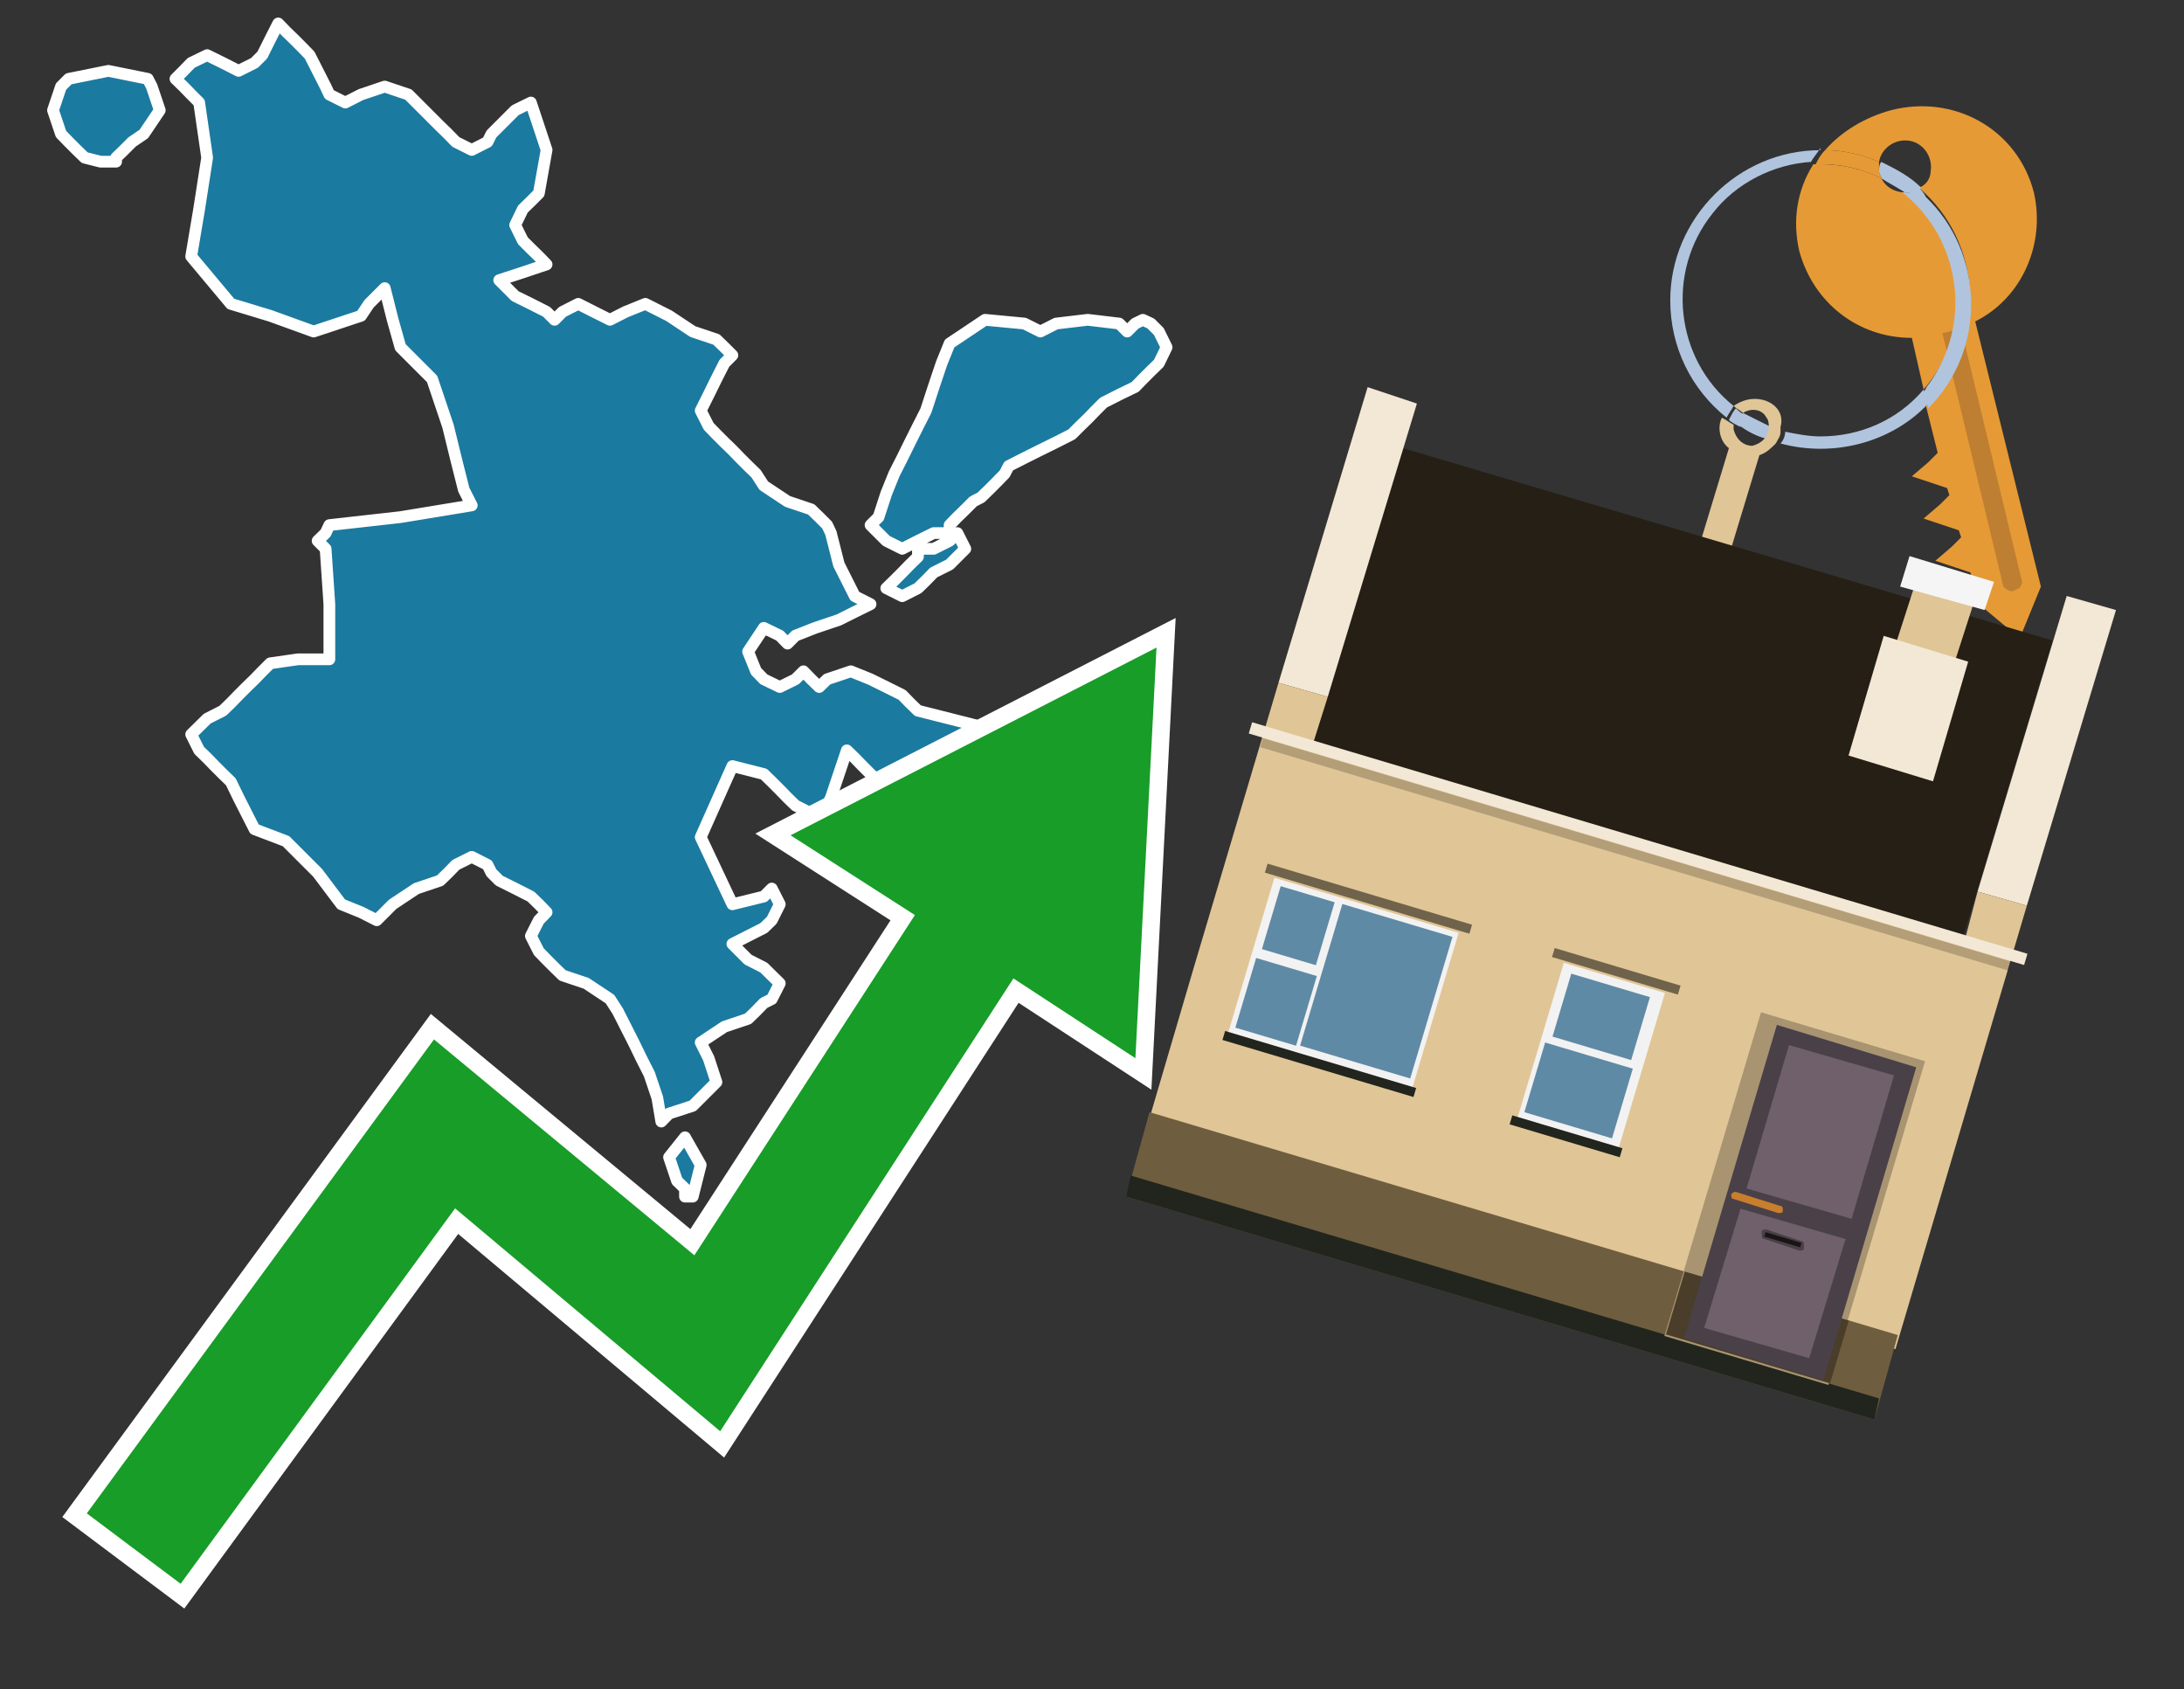 <?xml version="1.0" encoding="utf-8"?>
<!-- Generator: Adobe Illustrator 26.0.3, SVG Export Plug-In . SVG Version: 6.00 Build 0)  -->
<svg version="1.1" id="Text" xmlns="http://www.w3.org/2000/svg" xmlns:xlink="http://www.w3.org/1999/xlink" x="0px" y="0px"
	 width="93.1px" height="72px" viewBox="0 0 93.1 72" style="enable-background:new 0 0 93.1 72;" xml:space="preserve">
<rect x="0" y="0" width="93.1" height="72" fill="#333333" stroke="none"/>
<style type="text/css">
	.st0{fill:#1B7AA0;stroke:#FFFFFF;stroke-width:0.5;stroke-linejoin:round;}
	.st1{fill:none;stroke:#FFFFFF;stroke-width:1.5;stroke-miterlimit:10;}
	.st2{fill:#179D28;}
	.st3{fill:#E69A35;}
	.st4{fill:#B0C4DE;}
	.st5{fill:#E0C596;}
	.st6{fill:#BF7F32;}
	.st7{fill-rule:evenodd;clip-rule:evenodd;fill:#251F15;}
	.st8{fill-rule:evenodd;clip-rule:evenodd;fill:#F3E8D5;}
	.st9{fill-rule:evenodd;clip-rule:evenodd;fill:#E0C596;}
	.st10{fill-rule:evenodd;clip-rule:evenodd;fill:#6F5D3F;}
	.st11{fill-rule:evenodd;clip-rule:evenodd;fill:#21251D;}
	.st12{fill-rule:evenodd;clip-rule:evenodd;fill:#F5F5F5;}
	.st13{opacity:0.2;fill-rule:evenodd;clip-rule:evenodd;}
	.st14{fill-rule:evenodd;clip-rule:evenodd;fill:#A89471;}
	.st15{fill-rule:evenodd;clip-rule:evenodd;fill:#4A3E2A;}
	.st16{fill:#4A4048;}
	.st17{fill:#6F606B;}
	.st18{fill:#C87E2C;}
	.st19{fill:#1A1515;}
	.st20{fill-rule:evenodd;clip-rule:evenodd;fill:#F2F2F2;}
	.st21{fill-rule:evenodd;clip-rule:evenodd;fill:#5F8AA5;}
	.st22{fill-rule:evenodd;clip-rule:evenodd;fill:#70634B;}
</style>
<path class="st0" d="M29.2,50.66L28.86,50.33L28.52,49.32L29.2,48.47L29.87,49.65L29.53,51.0L29.2,51.0ZM39.8,23.39L40.48,23.05L40.81,22.72L41.15,23.39L40.48,24.06L39.8,24.4L39.47,24.74L39.13,25.07L38.46,25.41L37.78,25.07L38.12,24.74L38.46,24.4L38.79,24.06L39.13,23.73L39.13,23.39ZM39.8,22.72L39.13,23.05L38.46,23.39L37.78,23.05L37.45,22.72L37.11,22.38L37.45,22.04L37.78,21.03L38.12,20.19L38.46,19.52L38.79,18.85L39.13,18.17L39.47,17.5L39.8,16.49L40.14,15.48L40.48,14.64L41.99,13.63L43.67,13.79L44.35,14.13L45.02,13.79L46.37,13.63L47.71,13.79L48.05,14.13L48.39,13.79L48.72,13.63L49.06,13.79L49.4,14.13L49.73,14.8L49.4,15.48L49.06,15.81L48.72,16.15L48.39,16.49L47.71,16.82L47.04,17.16L46.7,17.5L46.37,17.84L46.03,18.17L45.69,18.51L45.02,18.85L44.35,19.18L43.67,19.52L43.0,19.86L42.83,20.19L42.5,20.53L42.16,20.87L41.82,21.2L41.49,21.37L41.15,21.71L40.81,22.04L40.48,22.38L40.48,22.72ZM14.04,25.75L13.88,23.39L13.54,23.05L13.88,22.72L14.04,22.38L17.07,22.04L20.11,21.54L19.77,20.87L19.43,19.52L19.1,18.17L18.76,17.16L18.42,16.15L18.08,15.81L17.75,15.48L17.41,15.14L17.07,14.8L16.74,13.63L16.4,12.28L16.06,12.62L15.73,12.95L15.39,13.46L13.37,14.13L11.52,13.46L9.84,12.95L8.15,10.93L8.49,8.91L8.83,6.72L8.49,4.37L8.15,4.03L7.82,3.69L7.48,3.36L7.82,3.02L8.15,2.68L8.83,2.35L9.5,2.68L10.17,3.02L10.85,2.68L11.18,2.35L11.52,1.67L11.86,1.0L12.19,1.34L12.53,1.67L12.87,2.01L13.2,2.35L13.54,3.02L13.88,3.69L14.04,4.03L14.72,4.37L15.39,4.03L16.4,3.69L17.41,4.03L17.75,4.37L18.08,4.7L18.42,5.04L18.76,5.38L19.1,5.71L19.43,6.05L20.11,6.39L20.78,6.05L20.95,5.71L21.28,5.38L21.62,5.04L21.96,4.7L22.63,4.37L23.3,6.39L22.97,8.24L22.63,8.58L22.29,8.91L21.96,9.59L22.29,10.26L22.63,10.6L22.97,10.93L23.3,11.27L22.29,11.61L21.28,11.94L21.62,12.28L21.96,12.62L22.63,12.95L23.3,13.29L23.64,13.63L23.98,13.29L24.65,12.95L25.32,13.29L26.0,13.63L26.67,13.29L27.51,12.95L28.52,13.46L29.53,14.13L30.54,14.47L30.88,14.8L31.22,15.14L30.88,15.48L30.54,16.15L30.21,16.82L29.87,17.5L30.21,18.17L30.54,18.51L30.88,18.85L31.22,19.18L31.55,19.52L31.89,19.86L32.23,20.19L32.56,20.7L33.57,21.37L34.58,21.71L34.92,22.04L35.26,22.38L35.42,22.72L35.76,24.06L36.44,25.41L37.11,25.75L36.44,26.08L35.76,26.42L34.75,26.76L33.91,27.09L33.57,27.43L33.24,27.09L32.56,26.76L31.89,27.77L32.23,28.61L32.56,28.95L33.24,29.28L33.91,28.95L34.25,28.61L34.58,28.95L34.92,29.28L35.26,28.95L36.27,28.61L37.11,28.95L37.78,29.28L38.46,29.62L38.79,29.96L39.13,30.29L40.48,30.63L41.82,30.97L43.0,31.3L44.35,31.64L45.02,31.98L45.69,32.65L45.36,33.32L45.02,33.66L44.35,34.0L43.67,34.33L42.83,34.67L41.82,33.66L41.49,32.65L41.15,33.66L40.14,34.67L39.13,34.33L38.46,34.0L37.78,33.66L37.45,33.32L37.11,32.99L36.77,32.65L36.44,32.31L36.1,31.98L35.76,32.99L35.42,34.0L35.26,34.33L34.58,34.67L33.91,34.33L33.57,34.0L33.24,33.66L32.9,33.32L32.56,32.99L31.22,32.65L29.87,35.68L31.22,38.54L32.56,38.21L32.9,37.87L33.24,38.54L32.9,39.22L32.56,39.55L31.89,39.89L31.22,40.23L31.55,40.56L31.89,40.9L32.56,41.24L33.24,41.91L32.9,42.58L32.56,42.75L32.23,43.09L31.89,43.42L30.88,43.76L29.87,44.43L30.21,45.11L30.54,46.12L29.53,47.13L28.52,47.46L28.19,47.8L28.02,46.79L27.68,45.78L27.34,45.11L27.01,44.43L26.67,43.76L26.33,43.09L26.0,42.58L24.99,41.91L23.98,41.57L23.64,41.24L23.3,40.9L22.97,40.56L22.63,39.89L22.97,39.22L23.3,38.88L22.97,38.54L22.63,38.21L21.96,37.87L21.28,37.53L20.95,37.2L20.78,36.86L20.11,36.52L19.43,36.86L19.1,37.2L18.76,37.53L17.75,37.87L16.74,38.54L16.06,39.22L15.39,38.88L14.55,38.54L13.54,37.2L12.19,35.85L10.85,35.34L10.51,34.67L10.17,34.0L9.84,33.32L9.5,32.99L9.16,32.65L8.83,32.31L8.49,31.98L8.15,31.3L8.83,30.63L9.5,30.29L9.84,29.96L10.17,29.62L10.51,29.28L10.85,28.95L11.18,28.61L11.52,28.27L12.7,28.1L14.04,28.1ZM4.28,6.89L3.61,6.72L3.27,6.39L2.93,6.05L2.6,5.71L2.26,4.7L2.6,3.69L2.93,3.36L4.62,3.02L6.3,3.36L6.47,3.69L6.81,4.7L6.13,5.71L5.63,6.05L5.29,6.39L4.95,6.72L4.95,6.89Z"/>
<polygon class="st1" points="49.3,27.6 33.7,35.6 39,39 29.6,53.5 18.5,44.3 3.7,64.5 7.7,67.5 19.4,51.5 30.7,61 43.2,41.7 
	48.4,45.1 "/>
<polygon class="st2" points="49.3,27.6 33.7,35.6 39,39 29.6,53.5 18.5,44.3 3.7,64.5 7.7,67.5 19.4,51.5 30.7,61 43.2,41.7 
	48.4,45.1 "/>
<path class="st3" d="M80.2,7.6c0-0.1-0.1-0.2-0.1-0.3c0-0.1,0-0.3,0-0.4c-0.7-0.3-1.5-0.5-2.3-0.5c-0.2,0.2-0.3,0.4-0.4,0.6
	c0.1,0,0.2,0,0.3,0C78.5,7,79.4,7.2,80.2,7.6z"/>
<path class="st4" d="M77.6,6.4c-3.5,0-6.4,2.9-6.4,6.4c0,2,0.9,3.8,2.4,5c0.1-0.2,0.2-0.3,0.3-0.5c-2.5-2-2.9-5.7-0.9-8.2
	c1-1.3,2.6-2.1,4.2-2.2c0.1-0.2,0.3-0.4,0.4-0.6V6.4z"/>
<path class="st3" d="M84.2,13.7c2-1,3-3.3,2.5-5.5C86,5.5,83.3,4,80.6,4.7c-1.1,0.3-2.1,0.9-2.8,1.7c0.8,0,1.6,0.2,2.3,0.5
	c0.1-0.6,0.7-1,1.3-0.9c0.6,0.1,1,0.7,0.9,1.3c0,0.3-0.2,0.6-0.5,0.7c2.7,2.3,2.9,6.4,0.6,9c-0.1,0.1-0.2,0.2-0.3,0.3l0.5,2
	l-0.4,0.4l-0.7,0.6l0.9,0.3l0.6,0.2l0.1,0.3l-0.4,0.4L82,22.1l0.9,0.3l0.6,0.2l0.1,0.3l-0.4,0.4l-0.7,0.6l0.9,0.3l0.6,0.2l0.3,1.3
	l1.8,1.5L87,25L84.2,13.7z"/>
<path class="st3" d="M81.2,8.2c-0.4,0-0.8-0.2-1-0.6C79.4,7.2,78.5,7,77.6,7c-0.1,0-0.2,0-0.3,0c-0.7,1.1-0.9,2.4-0.6,3.7
	c0.6,2.2,2.5,3.7,4.8,3.7l0.5,2.2c2.1-2.4,1.9-6.1-0.6-8.2C81.3,8.3,81.2,8.3,81.2,8.2z"/>
<path class="st4" d="M74.1,18.1c0.4,0.3,0.8,0.5,1.2,0.6c0.1-0.1,0.2-0.3,0.2-0.5l0,0c-0.4-0.2-0.8-0.4-1.2-0.6
	C74.2,17.8,74.1,17.9,74.1,18.1z"/>
<path class="st4" d="M74.4,17.7c-0.2-0.1-0.3-0.2-0.4-0.3c-0.1,0.1-0.2,0.3-0.3,0.5c0.1,0.1,0.3,0.2,0.5,0.3
	C74.1,17.9,74.2,17.8,74.4,17.7z"/>
<path class="st5" d="M74.8,17c-0.3,0-0.6,0.1-0.9,0.3c0.1,0.1,0.3,0.2,0.4,0.3c0.3-0.2,0.8-0.2,1,0.2c0.1,0.1,0.1,0.3,0.1,0.4l0,0
	c0,0.4-0.3,0.7-0.7,0.8c-0.4,0-0.7-0.3-0.8-0.7c0,0,0,0,0-0.1v-0.1c-0.2-0.1-0.3-0.2-0.5-0.3c-0.2,0.4-0.1,1,0.3,1.3l-1.7,5.6
	l1.3,0.3l1.7-5.6c0.3-0.1,0.5-0.3,0.7-0.5c0.1-0.2,0.2-0.3,0.2-0.5c0-0.1,0-0.1,0-0.2C76.1,17.5,75.5,17,74.8,17z"/>
<path class="st6" d="M86,25.1l-0.2,0.1c-0.2,0-0.3-0.1-0.4-0.2l0,0l-2.6-10.8l0.8-0.2l2.6,10.8C86.2,24.9,86.1,25.1,86,25.1L86,25.1
	z"/>
<path class="st4" d="M80.1,7.3c0,0.1,0.1,0.2,0.1,0.3c0.3,0.2,0.7,0.4,1,0.6c0.1,0,0.2,0,0.3,0c0.1,0,0.3-0.1,0.4-0.2
	c-0.5-0.5-1.1-0.8-1.7-1.1C80.1,7,80.1,7.2,80.1,7.3z"/>
<path class="st4" d="M77.6,18.6c-0.5,0-1-0.1-1.5-0.2c0,0.2-0.1,0.4-0.2,0.5c2.2,0.6,4.7,0,6.3-1.7L82,16.6
	C80.9,17.9,79.3,18.6,77.6,18.6z"/>
<path class="st4" d="M81.8,8c-0.1,0.1-0.2,0.1-0.4,0.2c-0.1,0-0.2,0-0.3,0c2.5,2,3,5.6,1.1,8.2c-0.1,0.1-0.1,0.2-0.2,0.3l0.2,0.7
	c2.5-2.5,2.4-6.6-0.1-9C82,8.2,81.9,8.1,81.8,8L81.8,8z"/>
<g>
	<polygon class="st7" points="56,31.6 83.7,39.9 87.5,27.3 59.8,19.1 56,31.6 	"/>
	<polygon class="st8" points="54.5,29.1 56.6,29.7 60.4,17.2 58.3,16.5 54.5,29.1 	"/>
	<polygon class="st8" points="84.3,38 86.4,38.6 90.2,26 88.1,25.4 84.3,38 	"/>
	<polygon class="st9" points="50.9,41.2 54.5,29.1 56.6,29.7 56,31.6 83.8,39.9 84.3,38 86.4,38.6 80.8,57.5 48.9,48 	"/>
	<polygon class="st10" points="48,51 49,47.4 80.9,56.9 79.9,60.5 48,51 	"/>
	<polygon class="st11" points="48,51 48.2,50.1 80.1,59.6 79.9,60.5 48,51 	"/>
	<polygon class="st9" points="81.7,24.7 84.2,25.5 83.2,28.6 80.7,27.8 81.7,24.7 	"/>
	<polygon class="st12" points="81.4,23.7 85,24.8 84.6,26 81,25 81.4,23.7 	"/>
	
		<rect x="52.6" y="35.7" transform="matrix(0.958 0.286 -0.286 0.958 13.195 -18.462)" class="st8" width="34.5" height="0.5"/>
	
		<rect x="53.1" y="36.2" transform="matrix(0.958 0.286 -0.286 0.958 13.313 -18.407)" class="st13" width="33.3" height="0.4"/>
	<polygon class="st8" points="80.3,27.1 83.9,28.2 82.4,33.3 78.8,32.2 80.3,27.1 	"/>
	<g>
		
			<rect x="72.9" y="43.9" transform="matrix(0.958 0.286 -0.286 0.958 17.785 -19.762)" class="st14" width="7.3" height="14.4"/>
		
			<rect x="71.3" y="55.2" transform="matrix(-0.958 -0.286 0.286 -0.958 130.529 132.234)" class="st15" width="7.3" height="2.8"/>
		<g transform="matrix( 0.861, 0, 0, 0.861, 2148,666.7) ">
			<g>
				<g>
					<g id="Symbol_9_0_Layer2_0_MEMBER_8_MEMBER_12_MEMBER_0_FILL_00000097491190188040136840000014376040160611889597_">
						<path class="st16" d="M-2406.8-723.6l6.9,2.1l-4.6,15.5l-6.9-2.1L-2406.8-723.6z"/>
					</g>
				</g>
			</g>
		</g>
		<g transform="matrix( 0.861, 0, 0, 0.861, 2148,666.7) ">
			<g>
				<g id="Symbol_9_0_Layer2_0_MEMBER_8_MEMBER_12_MEMBER_1_MEMBER_1_FILL_00000124140045322707001810000012596004915156577935_">
					<path class="st17" d="M-2401-721.1l-2.1,7.1l-5.2-1.5l2.1-7.1L-2401-721.1z"/>
				</g>
			</g>
		</g>
		<g transform="matrix( 0.861, 0, 0, 0.861, 2148,666.7) ">
			<g>
				<g id="Symbol_9_0_Layer2_0_MEMBER_8_MEMBER_12_MEMBER_1_MEMBER_1_FILL_00000077308184254526264570000017427628202036659628_">
					<path class="st17" d="M-2403.4-713l-1.8,5.9l-5.2-1.5l1.8-5.9L-2403.4-713z"/>
				</g>
			</g>
		</g>
		<path class="st18" d="M74,50.8l1.9,0.6c0.1,0,0.1,0.1,0.1,0.2l0,0c0,0.1-0.1,0.1-0.2,0.1l-1.9-0.6c-0.1,0-0.1-0.1-0.1-0.2h0
			C73.9,50.8,73.9,50.8,74,50.8z"/>
		<path class="st16" d="M75.2,52.8l1.5,0.5c0.1,0,0.2,0,0.2-0.1l0-0.1c0-0.1,0-0.2-0.1-0.2l-1.5-0.5c-0.1,0-0.2,0-0.2,0.1l0,0.1
			C75.1,52.7,75.1,52.8,75.2,52.8z"/>
		
			<rect x="75.3" y="52.7" transform="matrix(-0.958 -0.286 0.286 -0.958 133.804 125.185)" class="st19" width="1.6" height="0.2"/>
	</g>
	<g>
		
			<rect x="53.2" y="38.3" transform="matrix(-0.958 -0.286 0.286 -0.958 100.219 98.272)" class="st20" width="8.2" height="6.9"/>
		<g>
			
				<rect x="55.5" y="39.8" transform="matrix(0.286 -0.958 0.958 0.286 1.419 86.35)" class="st21" width="6.3" height="4.9"/>
			<rect x="54" y="38.3" transform="matrix(0.286 -0.958 0.958 0.286 1.658 81.229)" class="st21" width="2.8" height="2.4"/>
			
				<rect x="52.8" y="41.3" transform="matrix(0.286 -0.958 0.958 0.286 -2.005 82.568)" class="st21" width="3.1" height="2.7"/>
		</g>
		
			<rect x="53.8" y="38.1" transform="matrix(-0.958 -0.286 0.286 -0.958 103.281 91.681)" class="st22" width="9.1" height="0.4"/>
		
			<rect x="52" y="45.1" transform="matrix(-0.958 -0.286 0.286 -0.958 97.171 104.832)" class="st11" width="8.5" height="0.4"/>
	</g>
	<g>
		
			<rect x="65.6" y="41.5" transform="matrix(-0.958 -0.286 0.286 -0.958 119.976 107.45)" class="st20" width="4.5" height="6.9"/>
		<g>
			
				<rect x="66.9" y="41.6" transform="matrix(0.286 -0.958 0.958 0.286 7.194 96.372)" class="st21" width="2.8" height="3.5"/>
			
				<rect x="65.8" y="44.5" transform="matrix(0.286 -0.958 0.958 0.286 3.531 97.711)" class="st21" width="3.1" height="3.9"/>
		</g>
		
			<rect x="66.1" y="41.3" transform="matrix(-0.958 -0.286 0.286 -0.958 123.037 100.86)" class="st22" width="5.6" height="0.4"/>
		
			<rect x="64.4" y="48.3" transform="matrix(-0.958 -0.286 0.286 -0.958 116.928 114.011)" class="st11" width="4.9" height="0.4"/>
	</g>
</g>
</svg>
